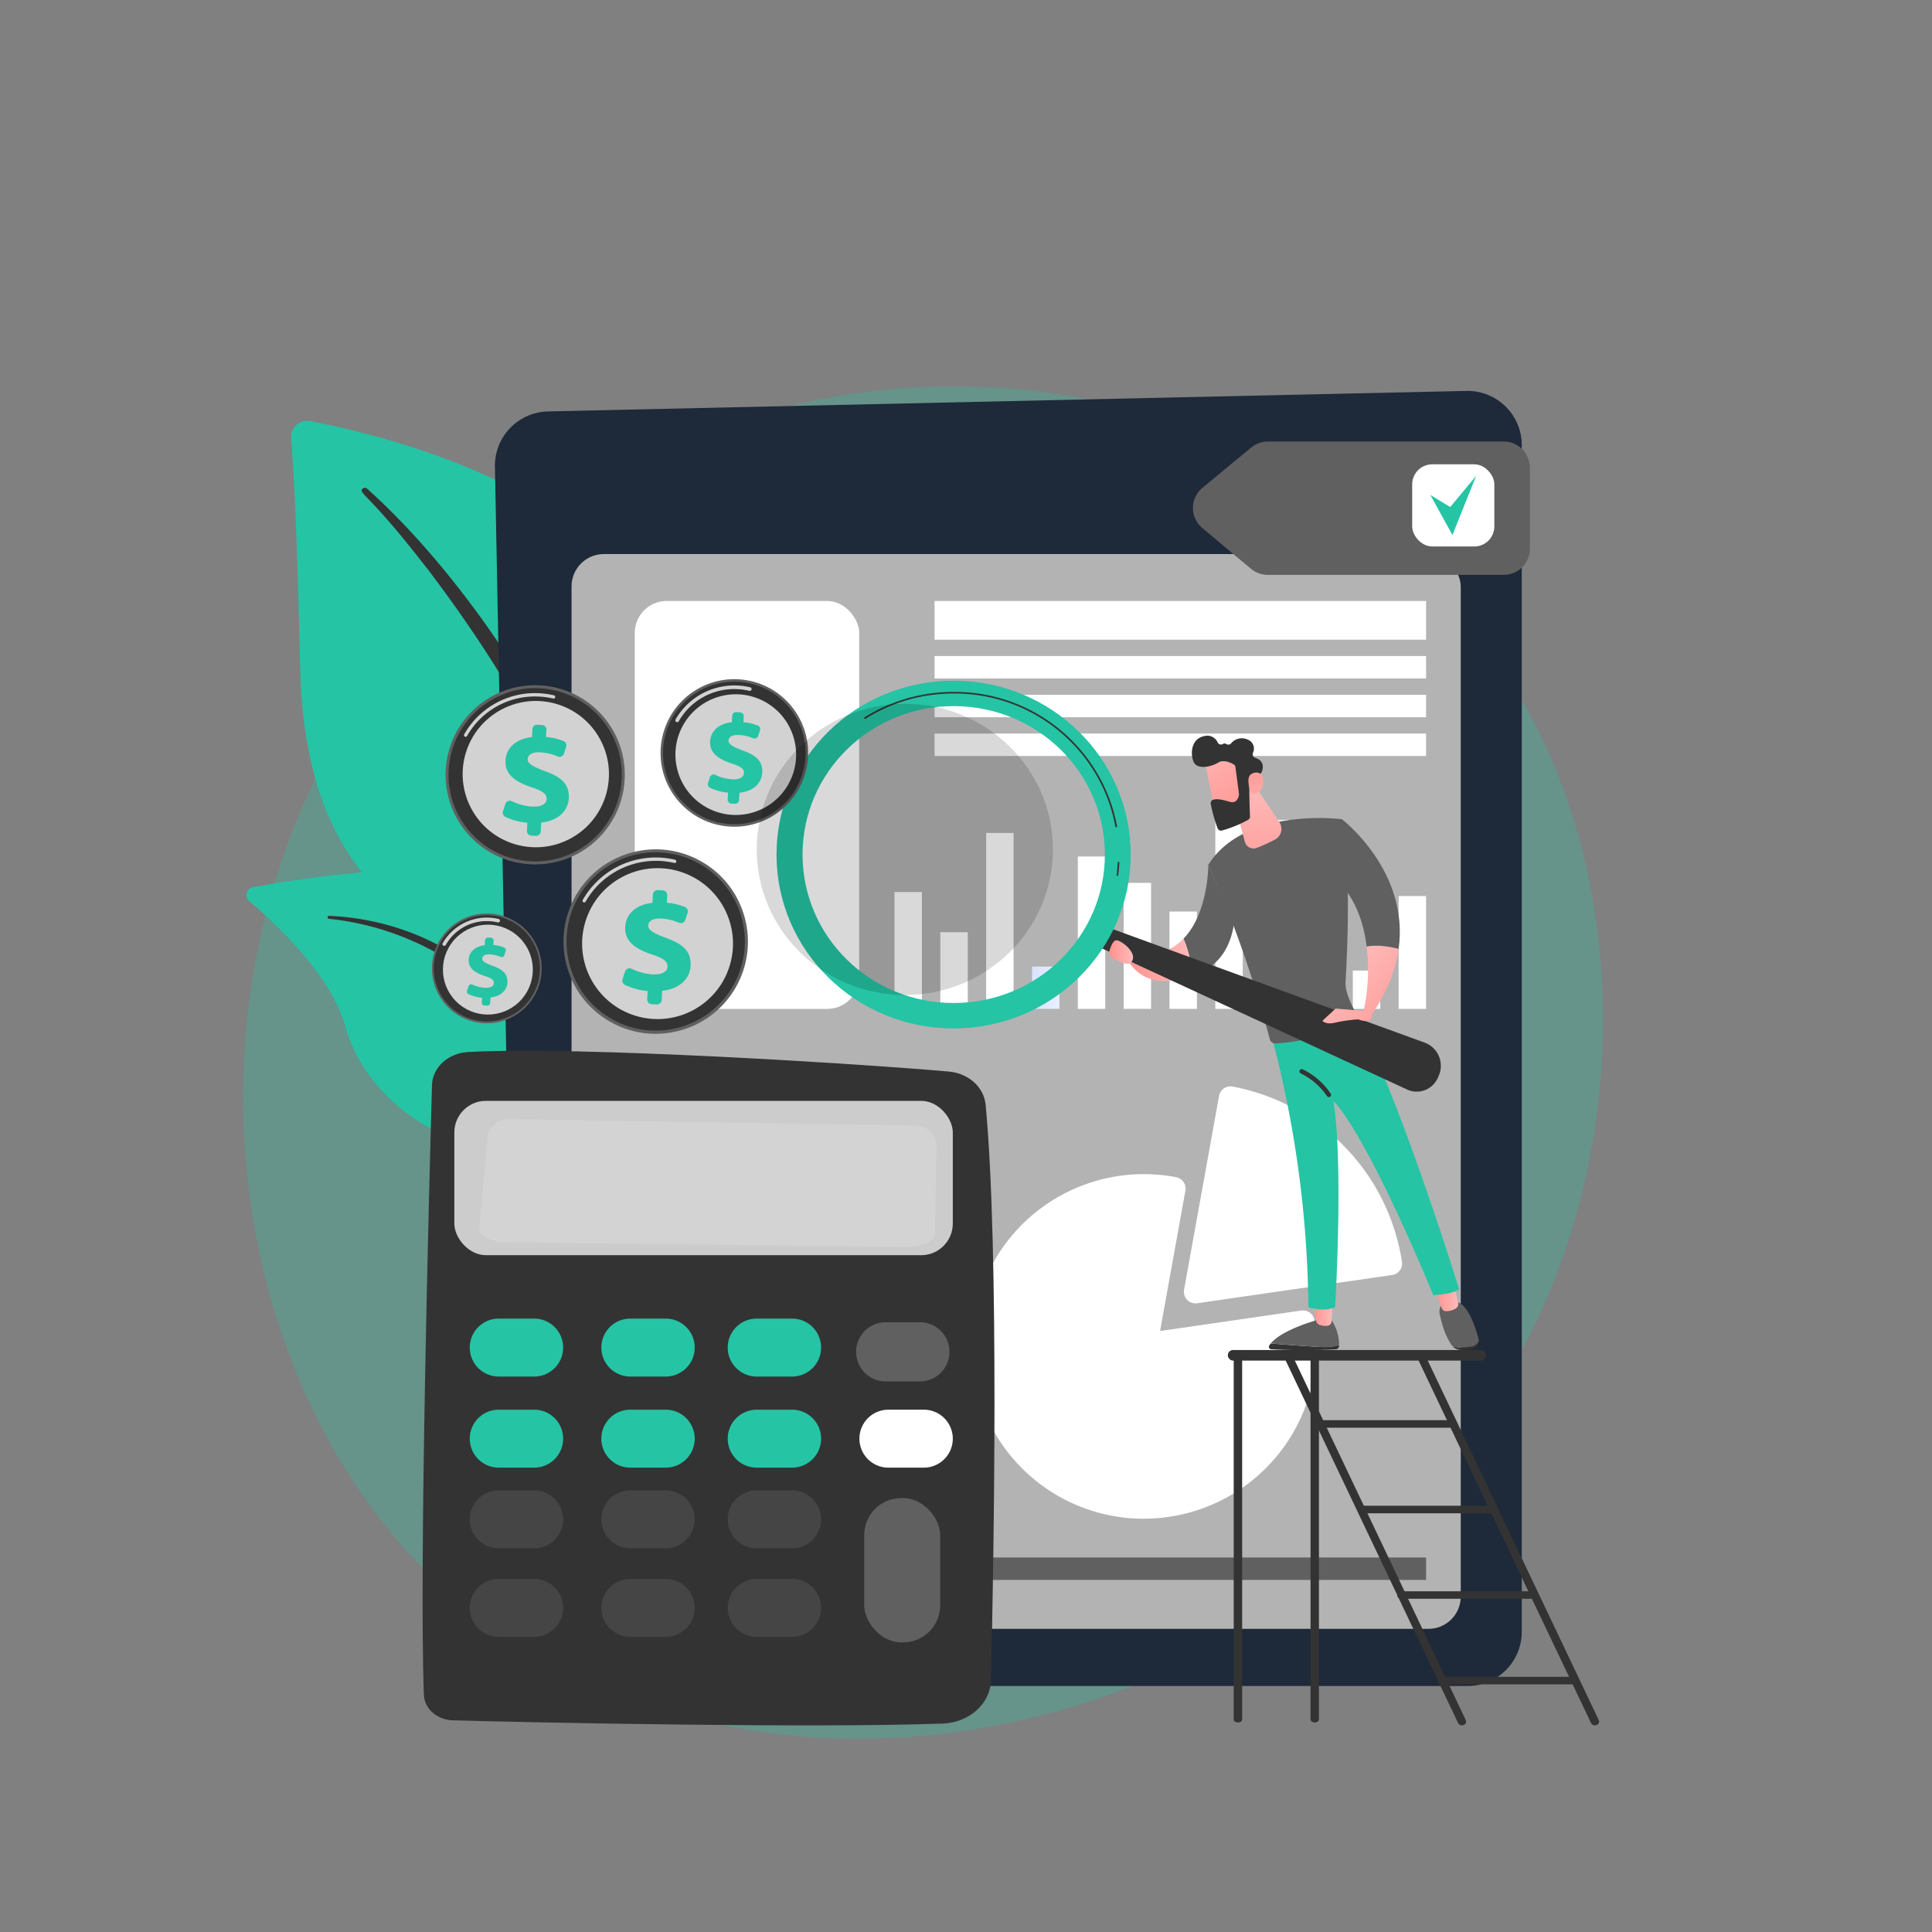 <svg xmlns="http://www.w3.org/2000/svg" xmlns:xlink="http://www.w3.org/1999/xlink" id="Capa_1" data-name="Capa 1" viewBox="0 0 600 600"><rect x="0" y="0" width="600" height="600" fill="#808080" stroke="none"/><defs><style>.cls-1,.cls-2{fill:#25c4a4;}.cls-1{opacity:0.28;}.cls-3{fill:#333;}.cls-4{fill:#1e2939;}.cls-5{fill:#b3b3b3;}.cls-12,.cls-26,.cls-6{fill:#fff;}.cls-7{fill:#bdd0fb;}.cls-8{fill:url(#linear-gradient);}.cls-9{fill:url(#linear-gradient-2);}.cls-10{fill:url(#linear-gradient-3);}.cls-11,.cls-16{fill:#606060;}.cls-12{opacity:0.57;}.cls-13{fill:#ccc;}.cls-14{fill:#f2f2f2;opacity:0.2;}.cls-15,.cls-16{opacity:0.63;}.cls-17{fill:url(#linear-gradient-4);}.cls-18{fill:url(#linear-gradient-5);}.cls-19{fill:url(#linear-gradient-6);}.cls-20{fill:url(#linear-gradient-7);}.cls-21{fill:url(#linear-gradient-8);}.cls-22{fill:url(#linear-gradient-9);}.cls-23{fill:url(#linear-gradient-10);}.cls-24{fill:url(#linear-gradient-11);}.cls-25{fill:url(#linear-gradient-12);}.cls-26{opacity:0.78;}.cls-27{opacity:0.15;}</style><linearGradient id="linear-gradient" x1="320.5" y1="306.75" x2="329.01" y2="306.75" gradientUnits="userSpaceOnUse"><stop offset="0" stop-color="#dae3fe"></stop><stop offset="1" stop-color="#e9effd"></stop></linearGradient><linearGradient id="linear-gradient-2" x1="391.66" y1="283.95" x2="400.18" y2="283.95" xlink:href="#linear-gradient"></linearGradient><linearGradient id="linear-gradient-3" x1="405.9" y1="289.2" x2="414.42" y2="289.2" xlink:href="#linear-gradient"></linearGradient><linearGradient id="linear-gradient-4" x1="-4945.62" y1="408.02" x2="-4939.48" y2="408.02" gradientTransform="matrix(-1, 0, 0, 1, -4531.79, 0)" gradientUnits="userSpaceOnUse"><stop offset="0" stop-color="#febbba"></stop><stop offset="1" stop-color="#ff928e"></stop></linearGradient><linearGradient id="linear-gradient-5" x1="-4984.67" y1="402.9" x2="-4977.33" y2="402.9" xlink:href="#linear-gradient-4"></linearGradient><linearGradient id="linear-gradient-6" x1="-4951.04" y1="295.91" x2="-4977.17" y2="319.05" xlink:href="#linear-gradient-4"></linearGradient><linearGradient id="linear-gradient-7" x1="-4902.06" y1="298.1" x2="-4881.48" y2="298.1" xlink:href="#linear-gradient-4"></linearGradient><linearGradient id="linear-gradient-8" x1="-4922.06" y1="243.11" x2="-4922.29" y2="281.54" xlink:href="#linear-gradient-4"></linearGradient><linearGradient id="linear-gradient-9" x1="-5164.02" y1="1272.56" x2="-5182.94" y2="1297.58" gradientTransform="matrix(-0.99, -0.14, -0.14, 0.99, -4551.31, -1760.09)" xlink:href="#linear-gradient-4"></linearGradient><linearGradient id="linear-gradient-10" x1="-5191.73" y1="1292.38" x2="-5176.56" y2="1276.81" gradientTransform="matrix(-0.99, -0.14, -0.14, 0.99, -4551.31, -1760.09)" xlink:href="#linear-gradient-4"></linearGradient><linearGradient id="linear-gradient-11" x1="-4940.72" y1="307.56" x2="-4966.85" y2="330.7" xlink:href="#linear-gradient-4"></linearGradient><linearGradient id="linear-gradient-12" x1="-4883.67" y1="295.68" x2="-4876.3" y2="295.68" xlink:href="#linear-gradient-4"></linearGradient></defs><title>DISEÑO 22</title><path class="cls-1" d="M480.14,403.74C439.16,498.79,330,552,235.34,537.68c-15.4-2.34-57.63-9.3-95-42.15C68.35,432.3,53,307.1,111,218.87c42.25-64.22,118-100.63,190-98.8,15.5.39,74.92,2.8,127.14,45.22A194.18,194.18,0,0,1,468,209.81C503.77,265,506.84,341.8,480.14,403.74Z"></path><path class="cls-2" d="M187.88,372.29s1.25-52.41-22.89-66.44S95,283.06,93.23,207.8c-1-44.05-2.1-63.32-2.83-71.72a5,5,0,0,1,5.86-5.31c22.86,4.31,97.13,22,112.7,72.73C227.42,263.59,187.88,372.29,187.88,372.29Z"></path><path class="cls-3" d="M113.94,151.71c25.1,22.38,54.12,62,69.58,101.6,2,6.53,7.8,20.41,10.32,45.08,2.25,20.57,1.13,42.31-1.6,56.7a1.68,1.68,0,0,1-3.3-.59,229.86,229.86,0,0,0-5.33-82.8c-9.13-33.9-29.49-66.77-50.56-94.65l-2.17-2.74c-16.32-21-19.75-21.12-18.23-22.58A1,1,0,0,1,113.94,151.71Z"></path><path class="cls-2" d="M226.67,473.05c3.27,1.6-30.92-41.38-41.62-108.9-5.05-31.81-5.12-71.67-23.24-87-15.08-12.79-66.41-4.72-83.2-1.65a2.52,2.52,0,0,0-1.17,4.41c8,6.76,25.28,22.71,29.77,38.79,5.91,21.19,26.06,34.67,44.1,38.32s28.07,7.19,36.86,36S217.39,468.5,226.67,473.05Z"></path><path class="cls-3" d="M102.23,284.43c21.42.89,44.42,10.67,56.09,29l1.11,1.75c2.54,4.1,17,33.26,25,57.44a.56.56,0,0,1-.37.72.6.6,0,0,1-.72-.34c-5.57-13.66-13.59-31-20-43.92-6.85-14.13-11.64-23.69-27.25-32.86a87,87,0,0,0-33.93-10.88.45.45,0,0,1-.41-.5A.46.46,0,0,1,102.23,284.43Z"></path><path class="cls-4" d="M456,523.6H177.36a16.85,16.85,0,0,1-16.65-16.71l-7-361.73A16.87,16.87,0,0,1,170,127.78l285.6-6.38a16.85,16.85,0,0,1,17,17V506.55A16.85,16.85,0,0,1,456,523.6Z"></path><rect class="cls-5" x="177.5" y="172.07" width="276.15" height="333.79" rx="10.03"></rect><rect class="cls-6" x="290.24" y="186.64" width="152.64" height="12.03"></rect><rect class="cls-6" x="290.24" y="203.74" width="152.64" height="6.97"></rect><rect class="cls-6" x="290.24" y="215.77" width="152.64" height="6.97"></rect><rect class="cls-6" x="290.24" y="227.81" width="152.64" height="6.97"></rect><rect class="cls-7" x="197.13" y="337.38" width="87.41" height="12.03"></rect><rect class="cls-7" x="197.13" y="354.48" width="87.41" height="6.97"></rect><rect class="cls-7" x="197.13" y="366.52" width="87.41" height="6.97"></rect><rect class="cls-7" x="197.13" y="378.55" width="87.41" height="6.97"></rect><rect class="cls-6" x="277.79" y="277.03" width="8.52" height="36.28"></rect><rect class="cls-6" x="292.03" y="289.5" width="8.52" height="23.81"></rect><rect class="cls-6" x="306.26" y="258.68" width="8.52" height="54.63"></rect><rect class="cls-8" x="320.5" y="300.19" width="8.52" height="13.12"></rect><rect class="cls-6" x="334.73" y="265.99" width="8.52" height="47.33"></rect><rect class="cls-6" x="348.96" y="274.18" width="8.52" height="39.13"></rect><rect class="cls-6" x="363.2" y="283.09" width="8.52" height="30.23"></rect><rect class="cls-6" x="377.43" y="247.64" width="8.52" height="65.68"></rect><rect class="cls-9" x="391.66" y="254.59" width="8.52" height="58.73"></rect><rect class="cls-10" x="405.9" y="265.1" width="8.52" height="48.22"></rect><rect class="cls-6" x="420.13" y="301.41" width="8.52" height="11.91"></rect><rect class="cls-6" x="434.36" y="278.28" width="8.52" height="35.04"></rect><rect class="cls-11" x="197.13" y="483.69" width="245.75" height="6.97"></rect><rect class="cls-6" x="197.13" y="186.64" width="69.7" height="126.68" rx="9.9"></rect><rect class="cls-12" x="197.77" y="398.19" width="86.77" height="74.74" rx="17"></rect><path class="cls-6" d="M371.27,404.78a3.61,3.61,0,0,1-3.55-4.24l10.87-60.2a3.61,3.61,0,0,1,4.21-2.9,65.5,65.5,0,0,1,52.59,54.42,3.57,3.57,0,0,1-.66,2.68,3.64,3.64,0,0,1-2.38,1.42l-60.57,8.78A2.92,2.92,0,0,1,371.27,404.78Z"></path><path class="cls-6" d="M355.32,471.66a53.51,53.51,0,1,1,9.94-106.07,3.6,3.6,0,0,1,2.88,4.17l-7.87,43.6L404.13,407a3.62,3.62,0,0,1,4.08,3,53.58,53.58,0,0,1-52.89,61.64Z"></path><path class="cls-3" d="M134.16,337c-.93,33.38-4,148.52-2.52,189.32.16,4.33,4.07,7.8,9,7.94,24.15.7,112.68,2.47,152.18,1,8.23-.3,14.77-6.2,14.94-13.49.82-35,2.63-133.59-1.67-178.73-.52-5.41-5.32-9.72-11.42-10.26-26.3-2.33-115.2-8-149.33-6.06C139.14,327.06,134.31,331.53,134.16,337Z"></path><rect class="cls-13" x="141.1" y="341.88" width="154.8" height="47.93" rx="9.82"></rect><path class="cls-14" d="M289,351.54a6.51,6.51,0,0,0-4.55-2l-126.47-2a6.47,6.47,0,0,0-6.55,5.87l-2.63,28.06c-.22,2.29,3.56,4.23,8.38,4.29l124.34,1.5c4.81.06,8.79-1.77,8.83-4.07l.47-27.06A6.51,6.51,0,0,0,289,351.54Z"></path><path class="cls-2" d="M174.89,418.5a9,9,0,0,1-9,9h-11a9,9,0,0,1-9-9h0a9,9,0,0,1,9-9h11a9,9,0,0,1,9,9Z"></path><path class="cls-2" d="M215.75,418.5a9,9,0,0,1-9,9h-11a9,9,0,0,1-9-9h0a9,9,0,0,1,9-9h11a9,9,0,0,1,9,9Z"></path><path class="cls-2" d="M255,418.5a9,9,0,0,1-9,9H235a9,9,0,0,1-9-9h0a9,9,0,0,1,9-9h11a9,9,0,0,1,9,9Z"></path><path class="cls-11" d="M294.87,419.82a9.18,9.18,0,0,1-9.18,9.19H275.05a9.18,9.18,0,0,1-9.18-9.19h0a9.18,9.18,0,0,1,9.18-9.18h10.64a9.18,9.18,0,0,1,9.18,9.18Z"></path><path class="cls-2" d="M174.89,446.79a9,9,0,0,1-9,9h-11a9,9,0,0,1-9-9h0a9,9,0,0,1,9-9h11a9,9,0,0,1,9,9Z"></path><path class="cls-2" d="M215.75,446.79a9,9,0,0,1-9,9h-11a9,9,0,0,1-9-9h0a9,9,0,0,1,9-9h11a9,9,0,0,1,9,9Z"></path><path class="cls-2" d="M255,446.79a9,9,0,0,1-9,9H235a9,9,0,0,1-9-9h0a9,9,0,0,1,9-9h11a9,9,0,0,1,9,9Z"></path><path class="cls-6" d="M295.9,446.79a9,9,0,0,1-9,9h-11a9,9,0,0,1-9-9h0a9,9,0,0,1,9-9h11a9,9,0,0,1,9,9Z"></path><g class="cls-15"><path class="cls-16" d="M174.89,471.84a9,9,0,0,1-9,9h-11a9,9,0,0,1-9-9h0a9,9,0,0,1,9-9h11a9,9,0,0,1,9,9Z"></path><path class="cls-16" d="M215.75,471.84a9,9,0,0,1-9,9h-11a9,9,0,0,1-9-9h0a9,9,0,0,1,9-9h11a9,9,0,0,1,9,9Z"></path><path class="cls-16" d="M255,471.84a9,9,0,0,1-9,9H235a9,9,0,0,1-9-9h0a9,9,0,0,1,9-9h11a9,9,0,0,1,9,9Z"></path></g><g class="cls-15"><path class="cls-16" d="M174.89,499.34a9,9,0,0,1-9,9h-11a9,9,0,0,1-9-9h0a9,9,0,0,1,9-9h11a9,9,0,0,1,9,9Z"></path><path class="cls-16" d="M215.75,499.34a9,9,0,0,1-9,9h-11a9,9,0,0,1-9-9h0a9,9,0,0,1,9-9h11a9,9,0,0,1,9,9Z"></path><path class="cls-16" d="M255,499.34a9,9,0,0,1-9,9H235a9,9,0,0,1-9-9h0a9,9,0,0,1,9-9h11a9,9,0,0,1,9,9Z"></path></g><rect class="cls-11" x="268.4" y="465.25" width="23.57" height="44.79" rx="11.44"></rect><path class="cls-3" d="M394.66,417.21c3.73.32,10.22.85,15.33,1.07a14.66,14.66,0,0,0,5.86-.57c0,.11,0,.22,0,.32a1.06,1.06,0,0,1-1,1,178.38,178.38,0,0,1-20.07,0,.75.75,0,0,1-.61-1.13A5.49,5.49,0,0,1,394.66,417.21Z"></path><path class="cls-11" d="M410,418.28c-5.11-.22-11.6-.75-15.33-1.07,3.67-4.51,15.33-7.54,15.33-7.54h3.29a13.8,13.8,0,0,1,2.57,8A14.66,14.66,0,0,1,410,418.28Z"></path><path class="cls-17" d="M413.84,404.29l-.31,6.1a1.41,1.41,0,0,1-1.19,1.31,5.48,5.48,0,0,1-2.47-.21,1.62,1.62,0,0,1-1.11-1.26l-1.07-5.94Z"></path><path class="cls-3" d="M456.6,418.24a3,3,0,0,0,2.66-2v0a2.09,2.09,0,0,1-1.42,2.4,9.12,9.12,0,0,1-3.92.62A3.89,3.89,0,0,1,451,418h0C452.18,418.54,453.89,418.61,456.6,418.24Z"></path><path class="cls-11" d="M449,404.25h2.71c4.14-.08,6.74,8.64,7.59,12a3,3,0,0,1-2.66,2c-2.71.37-4.42.3-5.64-.3-2.23-2.94-3.34-7.25-3.87-9.76A3.43,3.43,0,0,1,449,404.25Z"></path><path class="cls-18" d="M451.33,398.59l1.5,6a1.62,1.62,0,0,1-.84,1.85,5.84,5.84,0,0,1-3.13.75,1.36,1.36,0,0,1-1.11-.91l-2.21-6.3Z"></path><path class="cls-2" d="M453.12,400.33c-1.87,1.66-8,1.88-8,1.88-22-52.74-31-60.24-31-60.24,3.17,19.91.51,64,.51,64-3.62,1.6-8.3,0-8.3,0a339.43,339.43,0,0,0-11.22-83.43c14.85-.33,22.75-5.42,25.33-7.46C432.88,335,453.12,400.33,453.12,400.33Z"></path><path class="cls-11" d="M416.73,254.41c2.81,14,1.8,39.13,1.14,50.58-.19,3.21,2.06,7.67,3.87,10.72a1,1,0,0,1-.38,1.34c-3,1.56-13.34,6.4-25.27,7a1.71,1.71,0,0,1-1.72-1.27c-8.85-33.06-19.13-54.19-19.13-54.19C386.59,250.47,416.73,254.41,416.73,254.41Z"></path><path class="cls-3" d="M412.68,340.72a.7.7,0,0,0,.6-1.07,22.09,22.09,0,0,0-8.71-7.56.7.7,0,1,0-.61,1.27,21,21,0,0,1,8.12,7A.7.7,0,0,0,412.68,340.72Z"></path><path class="cls-19" d="M434.36,294.66c-.9,6.53-3.57,13.66-8.91,21.23l-2-1.65a62.42,62.42,0,0,0,1-20.29C427.73,293.3,431.62,294,434.36,294.66Z"></path><path class="cls-11" d="M413.59,271.72l3.14-17.31s21,16,17.63,40.25c-2.74-.69-6.63-1.36-9.93-.71C423.48,286.18,420.61,277.74,413.59,271.72Z"></path><path class="cls-11" d="M375.24,268.6l8.1,17.45c-1.31,10.53-7,15.08-13.07,16.83a36.88,36.88,0,0,0-2.72-11.36C375.34,283.47,375.24,268.6,375.24,268.6Z"></path><path class="cls-20" d="M367.55,291.52a36.88,36.88,0,0,1,2.72,11.36c-16.27,6.31-20.58-5.94-20.58-5.94l3-.53C359.49,297.13,364.23,294.94,367.55,291.52Z"></path><path class="cls-21" d="M382.7,247.07l3.91,14.37a2.79,2.79,0,0,0,3.74,1.86,56.81,56.81,0,0,0,5.63-2.57,3.76,3.76,0,0,0,1.33-5.41l-8.13-12.12Z"></path><path class="cls-3" d="M342.23,287.33l100.19,36.46a7.67,7.67,0,0,1,4.36,10.38l-.31.67a7.13,7.13,0,0,1-9.48,3.52l-97.28-45Z"></path><path class="cls-2" d="M241.15,265.39c0,29.85,24.64,54,55,54s55-24.19,55-54-24.64-54-55-54S241.15,235.55,241.15,265.39Zm8.09,0c0-25.46,21-46.1,46.94-46.1s46.95,20.64,46.95,46.1-21,46.1-46.95,46.1S249.24,290.85,249.24,265.39Z"></path><path class="cls-3" d="M347,272h0a.25.25,0,0,1-.22-.28c.16-1.27.28-2.56.34-3.83a.25.25,0,1,1,.5,0c-.06,1.29-.17,2.59-.34,3.87A.24.24,0,0,1,347,272Zm-.38-15.11a.27.27,0,0,1-.25-.21,48.67,48.67,0,0,0-2.93-10h0a50.81,50.81,0,0,0-47.29-31.3,51.49,51.49,0,0,0-27.38,7.83.26.26,0,0,1-.35-.08.25.25,0,0,1,.08-.35,52,52,0,0,1,27.65-7.9,51.3,51.3,0,0,1,47.76,31.61h0a49.64,49.64,0,0,1,3,10.13.25.25,0,0,1-.2.3Z"></path><path class="cls-22" d="M374.14,236.15c0,.25,3.27,16.4,3.27,16.4l9.18-2.08-.85-15.77S374.74,232,374.14,236.15Z"></path><path class="cls-3" d="M383.67,238.21l1.1,8.27a.86.86,0,0,1,0,.32c-.09.65-.57,2.86-2.8,2.22-2-.57-3.88-1.06-5.16-.67a1.17,1.17,0,0,0-.8,1.35,50.26,50.26,0,0,0,2.12,7.53,1.15,1.15,0,0,0,1.41.68,37.69,37.69,0,0,0,8.09-3.31,1.16,1.16,0,0,0,.57-1c-.09-2.09-.33-8.43-.13-10.21s2.25-2.67,3.14-3a1.13,1.13,0,0,0,.63-.64c.42-1,1-3.42-2-4.4a1.18,1.18,0,0,1-.74-1.51,3,3,0,0,0-1.69-4.18,4.28,4.28,0,0,0-5.1,1.22,1.16,1.16,0,0,1-1.48.18.94.94,0,0,0-1.05,0,1.15,1.15,0,0,1-1.63-.49,3.47,3.47,0,0,0-4-2c-4.12.7-4.58,5.26-3.5,7.93s5.51,1.66,7.72.31c1.69-1,3.88.05,4.83.62A1.16,1.16,0,0,1,383.67,238.21Z"></path><path class="cls-23" d="M388.44,246.35s-1.69-4.73.05-5.89,4.31-.56,3.75,2.87C391.53,247.6,388.44,246.35,388.44,246.35Z"></path><path class="cls-24" d="M424.26,314l-9.47-.77-4.1,3.78s1,1.34,4,.57a43.64,43.64,0,0,1,7.19-1s4.19,1.88,4.24-1.65Z"></path><path class="cls-25" d="M350.9,299.19c-.82.64-3.63-.7-5.34-1.62a2,2,0,0,1-1-2.34c.41-1.3,1.1-3,1.95-3.2C348,291.68,354.27,296.55,350.9,299.19Z"></path><path class="cls-3" d="M440.44,336.85a.26.26,0,0,1-.08-.5c2.88-1,4.38-2.61,4.48-4.8a5.35,5.35,0,0,0-3.49-5.14l-12-4.69a.25.25,0,0,1-.14-.33.24.24,0,0,1,.32-.14l12,4.69a5.83,5.83,0,0,1,3.81,5.63c-.1,2.42-1.72,4.19-4.81,5.26Z"></path><path class="cls-3" d="M425.7,320.29h-.09l-1.56-.61a.25.25,0,1,1,.19-.47l1.56.6a.25.25,0,0,1,.14.33A.25.25,0,0,1,425.7,320.29Z"></path><path class="cls-3" d="M384.45,534.93c.72,0,1.31-.42,1.31-.94V421.37c0-.52-.59-.94-1.31-.94s-1.31.42-1.31.94V534C383.14,534.51,383.73,534.93,384.45,534.93Z"></path><path class="cls-3" d="M408.31,534.93c.72,0,1.3-.42,1.3-.95V420.54c0-.52-.58-1-1.3-1s-1.31.43-1.31,1V534C407,534.51,407.59,534.93,408.31,534.93Z"></path><path class="cls-3" d="M495.31,535.82a1.52,1.52,0,0,0,.51-.09,1.12,1.12,0,0,0,.69-1.54L442.1,419.8s-3.12-.59-2.84,0l54.85,115.31A1.32,1.32,0,0,0,495.31,535.82Z"></path><path class="cls-3" d="M454,535.82a1.48,1.48,0,0,0,.51-.09,1.14,1.14,0,0,0,.7-1.54L401.08,420.35c-.28-.6-3.17-.71-2.89-.12l54.64,114.88A1.33,1.33,0,0,0,454,535.82Z"></path><rect class="cls-3" x="381.33" y="419.25" width="80.18" height="3.29" rx="1.6" transform="translate(842.83 841.8) rotate(-180)"></rect><rect class="cls-3" x="410.01" y="441.05" width="41.4" height="2.34"></rect><rect class="cls-3" x="422.3" y="467.62" width="41.4" height="2.34"></rect><path class="cls-3" d="M435.2,496.52h41.4a1.17,1.17,0,1,0,0-2.33H435.2a1.17,1.17,0,1,0,0,2.33Z"></path><path class="cls-3" d="M447.67,523.09h41.4a1.17,1.17,0,1,0,0-2.33h-41.4a1.17,1.17,0,1,0,0,2.33Z"></path><path class="cls-11" d="M373.4,151.52,388.54,139a8.15,8.15,0,0,1,5.19-1.88H467a8.13,8.13,0,0,1,8.13,8.13v25.14a8.14,8.14,0,0,1-8.13,8.14h-73.3a8.15,8.15,0,0,1-5.19-1.88L373.4,164A8.12,8.12,0,0,1,373.4,151.52Z"></path><rect class="cls-6" x="438.57" y="144.2" width="25.51" height="25.51" rx="6.22"></rect><polygon class="cls-2" points="444.21 153.71 451.06 166.16 458.44 147.77 450.38 157.46 444.21 153.71"></polygon><circle class="cls-11" cx="151.18" cy="300.73" r="17.05" transform="translate(-181.19 247.62) rotate(-54.23)"></circle><circle class="cls-3" cx="151.18" cy="300.73" r="16.49" transform="translate(-98.28 74.76) rotate(-21.14)"></circle><path class="cls-26" d="M137.93,293.74a.54.54,0,0,1-.45-.82,15.81,15.81,0,0,1,17.34-7.54.55.55,0,1,1-.25,1.07,15.57,15.57,0,0,0-2.63-.37,14.59,14.59,0,0,0-13.5,7.38A.56.56,0,0,1,137.93,293.74Z"></path><circle class="cls-26" cx="151.52" cy="301.11" r="13.96" transform="translate(-167.38 191.89) rotate(-44.38)"></circle><path class="cls-2" d="M149.62,311.4l.08-1.52a12.38,12.38,0,0,1-4.21-1.14.89.89,0,0,1-.43-1.06l.46-1.39a.88.88,0,0,1,1.23-.52,10.35,10.35,0,0,0,3.89,1c1.52.08,2.68-.38,2.73-1.44s-.79-1.57-2.88-2.24c-3-1-5.08-2.41-4.94-5.07.12-2.4,2-4.14,5-4.48l.08-1.51a.88.88,0,0,1,.93-.84l.89,0a.88.88,0,0,1,.84.92l-.07,1.37a11.21,11.21,0,0,1,3.34.77.88.88,0,0,1,.49,1.09l-.42,1.29a.88.88,0,0,1-1.19.54,9.07,9.07,0,0,0-3.28-.77c-1.81-.1-2.36.63-2.39,1.3-.05.82,1,1.45,3.32,2.29,3.3,1.18,4.62,2.64,4.5,5.15-.12,2.29-1.93,4.27-5.26,4.62l-.09,1.69a.88.88,0,0,1-.93.84l-.89,0A.9.9,0,0,1,149.62,311.4Z"></path><circle class="cls-11" cx="166.19" cy="240.62" r="27.83" transform="translate(-76.11 404.33) rotate(-89.41)"></circle><circle class="cls-3" cx="166.19" cy="240.62" r="26.91" transform="translate(-99.5 362.78) rotate(-80.06)"></circle><path class="cls-26" d="M144.58,228.83a.39.39,0,0,1-.23-.07.51.51,0,0,1-.19-.7,25.25,25.25,0,0,1,23.33-12.77,25.59,25.59,0,0,1,4.55.65.51.51,0,0,1-.24,1,24.48,24.48,0,0,0-4.36-.61,24.21,24.21,0,0,0-22.39,12.24A.5.5,0,0,1,144.58,228.83Z"></path><circle class="cls-26" cx="166.75" cy="241.23" r="22.77" transform="matrix(0.88, -0.47, 0.47, 0.88, -93.72, 106.5)"></circle><path class="cls-2" d="M163.65,258l.12-2.48a20,20,0,0,1-6.86-1.86,1.44,1.44,0,0,1-.71-1.73l.75-2.28a1.45,1.45,0,0,1,2-.84,16.66,16.66,0,0,0,6.34,1.68c2.48.13,4.38-.62,4.47-2.35.08-1.55-1.31-2.55-4.71-3.66-4.86-1.6-8.29-3.93-8.06-8.27.2-3.91,3.21-6.75,8.23-7.3l.12-2.47a1.44,1.44,0,0,1,1.52-1.37l1.45.07a1.44,1.44,0,0,1,1.37,1.52l-.11,2.22a18.7,18.7,0,0,1,5.45,1.27,1.45,1.45,0,0,1,.81,1.78l-.69,2.1a1.44,1.44,0,0,1-2,.87,15.12,15.12,0,0,0-5.35-1.25c-2.94-.15-3.85,1-3.91,2.12-.06,1.35,1.66,2.36,5.43,3.74,5.39,1.92,7.55,4.31,7.34,8.4-.2,3.75-3.15,7-8.58,7.54l-.14,2.77a1.46,1.46,0,0,1-1.52,1.37l-1.45-.08A1.44,1.44,0,0,1,163.65,258Z"></path><circle class="cls-11" cx="203.64" cy="292.4" r="28.64" transform="translate(-151.55 320.9) rotate(-59.73)"></circle><circle class="cls-3" cx="203.64" cy="292.4" r="27.69" transform="translate(-148.25 348.46) rotate(-64.2)"></circle><path class="cls-26" d="M181.4,280.26a.46.46,0,0,1-.23-.06.52.52,0,0,1-.19-.71A26.07,26.07,0,0,1,209.65,267a.51.51,0,0,1-.24,1,25.15,25.15,0,0,0-27.54,12A.5.5,0,0,1,181.4,280.26Z"></path><circle class="cls-26" cx="204.21" cy="293.04" r="23.43" transform="translate(-135.73 402.66) rotate(-73)"></circle><path class="cls-2" d="M201,310.32l.13-2.55a20.73,20.73,0,0,1-7.06-1.91,1.47,1.47,0,0,1-.73-1.78l.77-2.34a1.48,1.48,0,0,1,2.06-.87,17.38,17.38,0,0,0,6.53,1.73c2.56.13,4.51-.64,4.6-2.42.08-1.6-1.34-2.63-4.85-3.77-5-1.64-8.52-4-8.29-8.5.2-4,3.31-7,8.46-7.52l.13-2.55a1.49,1.49,0,0,1,1.56-1.4l1.5.07a1.49,1.49,0,0,1,1.41,1.56l-.12,2.29a18.83,18.83,0,0,1,5.61,1.31,1.48,1.48,0,0,1,.83,1.83l-.71,2.16a1.48,1.48,0,0,1-2,.9,15.41,15.41,0,0,0-5.5-1.29c-3-.16-4,1.05-4,2.18-.07,1.39,1.7,2.43,5.59,3.85,5.54,2,7.76,4.44,7.55,8.64-.2,3.86-3.24,7.18-8.83,7.76l-.15,2.85a1.49,1.49,0,0,1-1.56,1.41l-1.49-.08A1.49,1.49,0,0,1,201,310.32Z"></path><circle class="cls-11" cx="228.05" cy="233.83" r="22.91" transform="translate(-38.87 422.08) rotate(-80.91)"></circle><circle class="cls-3" cx="228.05" cy="233.83" r="22.14" transform="translate(-48.85 407.07) rotate(-77.75)"></circle><path class="cls-26" d="M210.26,224.27a.47.47,0,0,1-.25-.07.57.57,0,0,1-.21-.77,21.09,21.09,0,0,1,23.1-10,.57.57,0,1,1-.26,1.1,19.44,19.44,0,0,0-3.57-.51,19.81,19.81,0,0,0-18.29,10A.56.56,0,0,1,210.26,224.27Z"></path><circle class="cls-26" cx="228.51" cy="234.34" r="18.74" transform="translate(-53.34 67.93) rotate(-15.16)"></circle><path class="cls-2" d="M226,248.16l.1-2a16.59,16.59,0,0,1-5.65-1.53,1.18,1.18,0,0,1-.58-1.42l.62-1.87a1.19,1.19,0,0,1,1.65-.7,13.73,13.73,0,0,0,5.22,1.38c2,.11,3.6-.51,3.68-1.93s-1.08-2.1-3.88-3c-4-1.32-6.82-3.23-6.63-6.8.16-3.23,2.65-5.57,6.77-6l.1-2a1.2,1.2,0,0,1,1.25-1.13l1.2.06a1.19,1.19,0,0,1,1.12,1.25l-.09,1.83a15.14,15.14,0,0,1,4.49,1.05,1.18,1.18,0,0,1,.66,1.46l-.57,1.73a1.18,1.18,0,0,1-1.6.72,12.33,12.33,0,0,0-4.4-1c-2.42-.12-3.17.85-3.22,1.75,0,1.11,1.36,1.95,4.47,3.08,4.43,1.58,6.21,3.55,6,6.91-.16,3.08-2.59,5.74-7.06,6.2l-.12,2.28a1.19,1.19,0,0,1-1.25,1.13l-1.19-.06A1.19,1.19,0,0,1,226,248.16Z"></path><g class="cls-27"><ellipse cx="281" cy="263.79" rx="46" ry="45.21"></ellipse></g></svg>